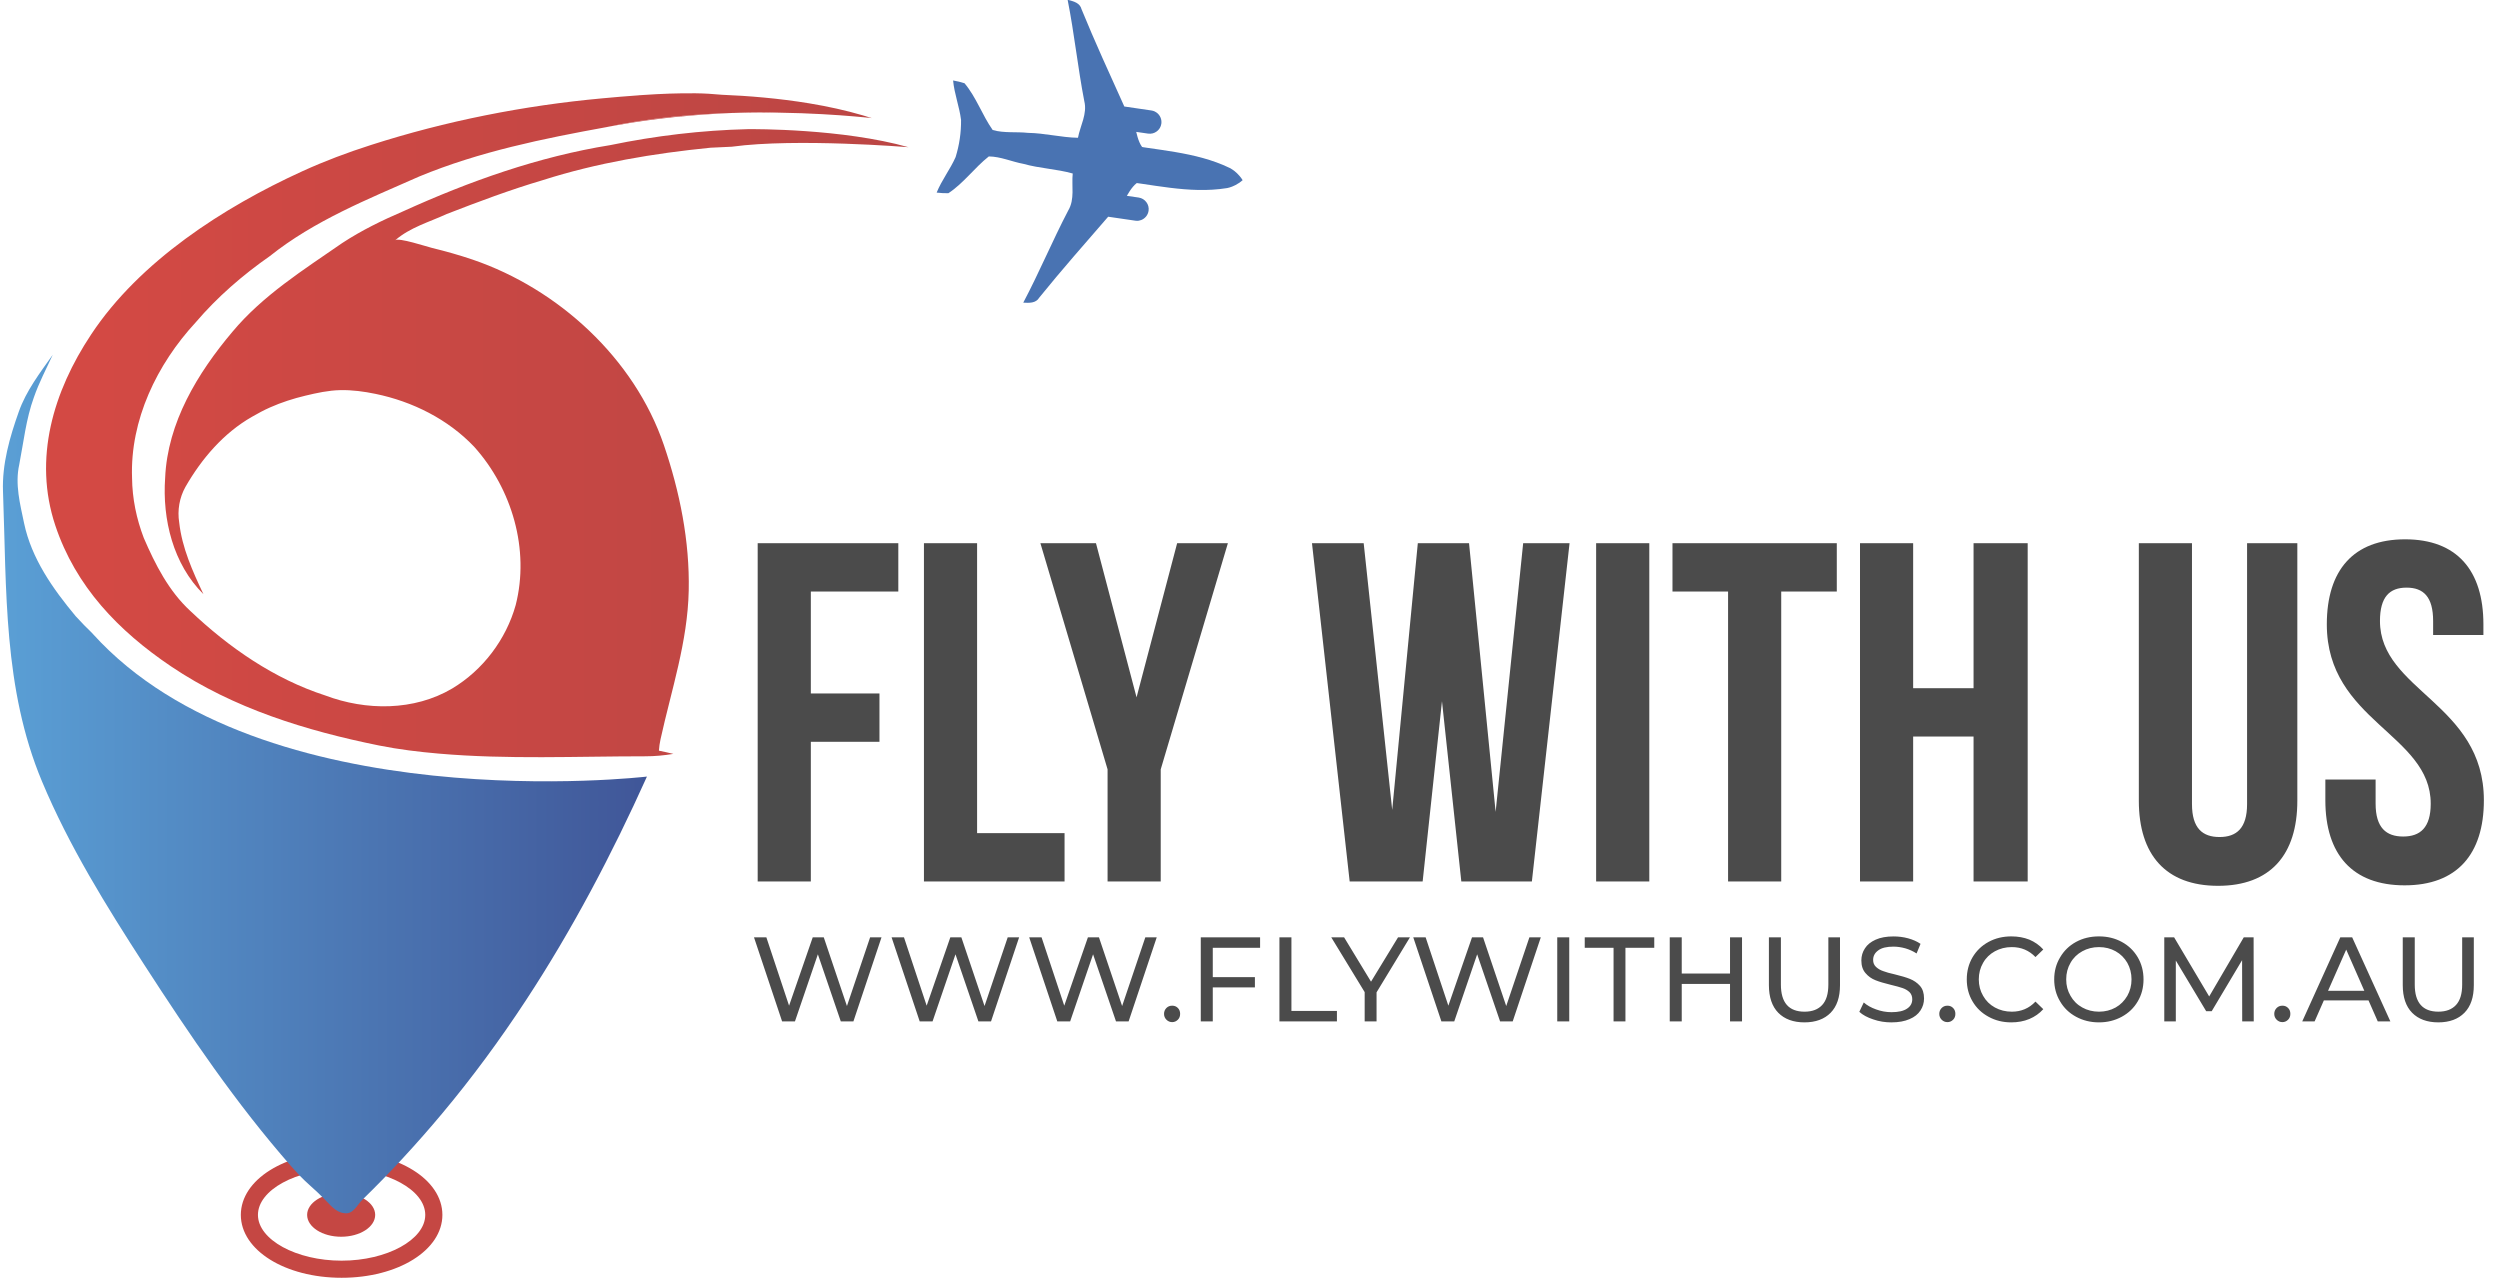 <svg width="135" height="69" viewBox="0 0 135 69" fill="none" xmlns="http://www.w3.org/2000/svg">
<path d="M43.785 31.941H48.509V29.332H40.915V47.599H43.785V40.058H47.491V37.448H43.785V31.941ZM49.892 47.599H57.486V44.99H52.763V29.332H49.893V47.599H49.892ZM59.809 47.599H62.679V41.545L66.306 29.332H63.566L61.374 37.657L59.182 29.332H56.181L59.809 41.545V47.599ZM78.911 47.599H82.721L84.756 29.332H82.251L80.764 43.842L79.328 29.332H76.562L75.179 43.737L73.639 29.332H70.847L72.882 47.599H76.823L77.867 37.866L78.911 47.599ZM86.191 47.599H89.062V29.332H86.191V47.599ZM90.314 31.941H93.316V47.599H96.186V31.941H99.187V29.332H90.314V31.941ZM103.31 39.771H106.572V47.599H109.495V29.332H106.572V37.161H103.31V29.332H100.44V47.599H103.31V39.771ZM115.497 29.332V43.241C115.497 46.164 116.958 47.834 119.776 47.834C122.595 47.834 124.056 46.164 124.056 43.241V29.332H121.342V43.424C121.342 44.729 120.768 45.199 119.855 45.199C118.941 45.199 118.367 44.73 118.367 43.424V29.332H115.497ZM125.648 33.716C125.648 38.935 131.259 39.64 131.259 43.398C131.259 44.702 130.684 45.172 129.771 45.172C128.858 45.172 128.283 44.702 128.283 43.398V42.093H125.569V43.215C125.569 46.138 127.031 47.808 129.849 47.808C132.667 47.808 134.129 46.138 134.129 43.215C134.129 37.995 128.518 37.291 128.518 33.533C128.518 32.228 129.041 31.732 129.954 31.732C130.867 31.732 131.389 32.228 131.389 33.533V34.29H134.104V33.716C134.104 30.793 132.668 29.123 129.876 29.123C127.084 29.123 125.648 30.793 125.648 33.716Z" fill="#4B4B4B"/>
<path d="M46.986 50.617L45.735 54.326L44.484 50.617H43.887L42.61 54.307L41.384 50.617H40.716L42.234 55.156H42.927L44.165 51.532L45.403 55.156H46.084L47.601 50.617H46.985H46.986ZM54.416 50.617L53.165 54.326L51.914 50.617H51.317L50.04 54.307L48.815 50.617H48.146L49.664 55.156H50.358L51.596 51.532L52.834 55.156H53.515L55.032 50.617H54.416ZM61.847 50.617L60.595 54.326L59.344 50.617H58.747L57.47 54.307L56.245 50.617H55.577L57.094 55.156H57.788L59.026 51.532L60.264 55.156H60.945L62.463 50.617H61.847ZM63.299 55.195C63.416 55.195 63.52 55.149 63.604 55.065C63.688 54.981 63.727 54.877 63.727 54.748C63.727 54.618 63.688 54.515 63.604 54.43C63.52 54.346 63.422 54.307 63.299 54.307C63.175 54.307 63.072 54.346 62.988 54.43C62.904 54.514 62.858 54.624 62.858 54.748C62.858 54.877 62.904 54.981 62.988 55.065C63.072 55.149 63.176 55.195 63.299 55.195ZM68.045 51.181V50.617H64.842V55.156H65.49V53.321H67.765V52.764H65.49V51.181H68.045ZM69.088 55.156H72.194V54.592H69.737V50.617H69.089V55.156H69.088ZM76.136 50.617H75.494L74.035 53.01L72.582 50.617H71.889L73.692 53.574V55.156H74.334V53.587L76.136 50.617V50.617ZM82.587 50.617L81.336 54.326L80.085 50.617H79.488L78.211 54.307L76.985 50.617H76.317L77.835 55.156H78.529L79.767 51.532L81.005 55.156H81.686L83.203 50.617H82.587ZM84.091 55.156H84.739V50.617H84.091V55.156ZM87.132 55.156H87.774V51.181H89.33V50.617H85.576V51.181H87.132V55.156ZM93.421 50.617V52.569H90.814V50.617H90.166V55.156H90.814V53.133H93.421V55.156H94.069V50.617H93.421ZM97.441 55.208C98.043 55.208 98.517 55.033 98.854 54.69C99.191 54.346 99.36 53.853 99.36 53.198V50.617H98.731V53.172C98.731 53.665 98.621 54.028 98.4 54.268C98.18 54.508 97.862 54.631 97.447 54.631C96.598 54.631 96.169 54.145 96.169 53.172V50.617H95.521V53.198C95.521 53.846 95.69 54.346 96.027 54.69C96.365 55.033 96.838 55.208 97.44 55.208H97.441ZM102.141 55.208C102.524 55.208 102.848 55.15 103.114 55.033C103.38 54.923 103.574 54.767 103.704 54.567C103.833 54.372 103.898 54.158 103.898 53.918C103.898 53.633 103.827 53.406 103.678 53.237C103.529 53.069 103.347 52.946 103.139 52.862C102.931 52.778 102.659 52.699 102.316 52.615C102.05 52.557 101.843 52.498 101.693 52.44C101.538 52.389 101.408 52.31 101.305 52.214C101.201 52.116 101.149 51.993 101.149 51.837C101.149 51.624 101.24 51.455 101.427 51.319C101.609 51.183 101.882 51.118 102.251 51.118C102.458 51.118 102.672 51.151 102.886 51.209C103.1 51.273 103.308 51.364 103.495 51.487L103.709 50.968C103.521 50.839 103.301 50.742 103.042 50.67C102.782 50.599 102.517 50.567 102.251 50.567C101.868 50.567 101.544 50.625 101.285 50.742C101.025 50.859 100.831 51.014 100.708 51.209C100.578 51.403 100.513 51.624 100.513 51.864C100.513 52.155 100.591 52.382 100.74 52.551C100.889 52.726 101.064 52.849 101.278 52.933C101.486 53.017 101.758 53.095 102.102 53.18C102.374 53.245 102.588 53.303 102.737 53.355C102.886 53.406 103.01 53.478 103.113 53.575C103.211 53.673 103.262 53.802 103.262 53.958C103.262 54.172 103.171 54.34 102.984 54.464C102.795 54.593 102.517 54.658 102.14 54.658C101.855 54.658 101.576 54.606 101.311 54.509C101.038 54.412 100.818 54.289 100.643 54.133L100.403 54.639C100.585 54.807 100.838 54.944 101.156 55.048C101.473 55.158 101.797 55.209 102.141 55.209V55.208ZM105.162 55.195C105.279 55.195 105.383 55.15 105.467 55.066C105.551 54.982 105.59 54.878 105.59 54.748C105.59 54.619 105.551 54.515 105.467 54.43C105.383 54.346 105.285 54.307 105.162 54.307C105.039 54.307 104.935 54.346 104.851 54.43C104.767 54.515 104.721 54.625 104.721 54.748C104.721 54.878 104.767 54.982 104.851 55.066C104.935 55.15 105.039 55.195 105.162 55.195ZM108.605 55.208C108.962 55.208 109.286 55.15 109.584 55.026C109.876 54.903 110.129 54.728 110.337 54.495L109.915 54.086C109.572 54.45 109.143 54.631 108.638 54.631C108.3 54.631 107.996 54.553 107.724 54.404C107.452 54.255 107.237 54.041 107.088 53.775C106.933 53.509 106.855 53.218 106.855 52.887C106.855 52.556 106.933 52.258 107.088 51.992C107.237 51.726 107.452 51.519 107.724 51.369C107.996 51.22 108.301 51.143 108.638 51.143C109.15 51.143 109.571 51.324 109.915 51.681L110.337 51.272C110.129 51.039 109.876 50.864 109.584 50.74C109.292 50.624 108.968 50.565 108.612 50.565C108.158 50.565 107.749 50.663 107.38 50.864C107.01 51.065 106.725 51.344 106.517 51.694C106.309 52.051 106.206 52.446 106.206 52.887C106.206 53.328 106.309 53.724 106.517 54.074C106.725 54.43 107.01 54.703 107.38 54.904C107.743 55.105 108.151 55.208 108.605 55.208ZM113.345 55.208C113.799 55.208 114.207 55.105 114.577 54.904C114.946 54.703 115.231 54.43 115.439 54.074C115.647 53.724 115.75 53.328 115.75 52.887C115.75 52.446 115.647 52.051 115.439 51.694C115.232 51.344 114.947 51.065 114.577 50.864C114.207 50.663 113.799 50.565 113.345 50.565C112.884 50.565 112.476 50.663 112.106 50.864C111.737 51.065 111.452 51.344 111.244 51.7C111.03 52.057 110.927 52.453 110.927 52.887C110.927 53.321 111.03 53.717 111.244 54.074C111.452 54.43 111.736 54.703 112.106 54.904C112.476 55.105 112.885 55.208 113.345 55.208ZM113.345 54.631C113.014 54.631 112.709 54.553 112.443 54.404C112.171 54.255 111.957 54.041 111.808 53.775C111.652 53.509 111.575 53.218 111.575 52.887C111.575 52.556 111.652 52.258 111.808 51.992C111.957 51.726 112.171 51.519 112.443 51.369C112.709 51.22 113.014 51.143 113.345 51.143C113.675 51.143 113.98 51.22 114.246 51.369C114.512 51.518 114.719 51.726 114.875 51.992C115.024 52.258 115.102 52.556 115.102 52.887C115.102 53.218 115.024 53.51 114.875 53.775C114.719 54.041 114.512 54.255 114.246 54.404C113.98 54.553 113.675 54.631 113.345 54.631ZM121.702 55.156L121.695 50.617H121.163L119.296 53.808L117.403 50.617H116.871V55.156H117.494V51.869L119.134 54.605H119.432L121.073 51.849L121.079 55.156H121.702ZM123.251 55.195C123.368 55.195 123.472 55.149 123.556 55.065C123.64 54.981 123.679 54.877 123.679 54.748C123.679 54.618 123.64 54.515 123.556 54.43C123.472 54.346 123.374 54.307 123.251 54.307C123.128 54.307 123.024 54.346 122.94 54.43C122.856 54.514 122.81 54.624 122.81 54.748C122.81 54.877 122.856 54.981 122.94 55.065C123.024 55.149 123.128 55.195 123.251 55.195ZM128.399 55.156H129.08L127.018 50.617H126.376L124.321 55.156H124.989L125.488 54.022H127.9L128.399 55.156ZM125.715 53.502L126.695 51.278L127.673 53.502H125.715ZM131.667 55.208C132.27 55.208 132.744 55.032 133.08 54.689C133.418 54.346 133.586 53.853 133.586 53.198V50.617H132.957V53.172C132.957 53.664 132.847 54.028 132.627 54.267C132.406 54.507 132.089 54.63 131.674 54.63C130.825 54.63 130.397 54.144 130.397 53.172V50.617H129.749V53.198C129.749 53.846 129.917 54.345 130.254 54.689C130.592 55.032 131.065 55.208 131.668 55.208H131.667Z" fill="#4B4B4B"/>
<path d="M18.447 63.132C15.998 63.132 13.929 64.261 13.929 65.604C13.929 66.942 15.998 68.076 18.447 68.076C20.896 68.076 22.964 66.942 22.964 65.604C22.964 64.261 20.896 63.132 18.447 63.132ZM18.447 69C15.396 69 13.005 67.51 13.005 65.604C13.005 63.699 15.396 62.206 18.447 62.206C21.498 62.206 23.889 63.699 23.889 65.604C23.889 67.51 21.497 69 18.447 69Z" fill="#C54743"/>
<path d="M20.26 65.604C20.26 66.255 19.438 66.784 18.422 66.784C17.408 66.784 16.585 66.255 16.585 65.604C16.585 64.956 17.409 64.427 18.422 64.427C19.438 64.427 20.26 64.956 20.26 65.604Z" fill="#C54743"/>
<path fill-rule="evenodd" clip-rule="evenodd" d="M34.935 41.935C33.051 46.119 30.911 50.192 28.393 54.027C27.001 56.149 25.495 58.196 23.868 60.14C22.512 61.759 21.079 63.315 19.566 64.788C19.282 65.066 19.071 65.59 18.596 65.512C18.104 65.465 17.803 65.02 17.472 64.705C17.052 64.269 16.572 63.895 16.156 63.456C16.004 63.295 15.858 63.132 15.715 62.969C12.75 59.593 10.231 55.873 7.797 52.108C5.747 48.938 3.728 45.689 2.268 42.197C0.169 37.18 0.361 31.859 0.162 26.538C0.107 25.061 0.524 23.616 1.013 22.238C1.414 21.1 2.161 20.131 2.85 19.155C2.499 19.918 2.103 20.665 1.828 21.462C1.404 22.632 1.274 23.878 1.038 25.094C0.803 26.148 1.085 27.217 1.3 28.251C1.701 30.164 2.858 31.799 4.088 33.276C4.384 33.598 4.688 33.913 5.005 34.218C5.006 34.221 5.006 34.224 5.008 34.225C14.161 44.343 34.836 41.948 34.934 41.935H34.935Z" fill="url(#paint0_linear_480_17014)"/>
<path d="M39.537 6.1C37.471 6.189 35.368 6.39 33.348 6.755C33.17 6.785 32.993 6.818 32.815 6.851C35.017 6.371 37.379 6.164 39.537 6.1Z" fill="#C54743"/>
<path d="M32.815 6.851C32.802 6.854 32.787 6.857 32.774 6.86L32.776 6.858C32.788 6.857 32.802 6.852 32.815 6.851Z" fill="#C54743"/>
<path d="M42.035 6.082C41.293 6.072 40.498 6.075 39.672 6.096C39.929 6.085 40.184 6.075 40.437 6.068C40.976 6.053 41.505 6.056 42.035 6.082Z" fill="#C54743"/>
<path fill-rule="evenodd" clip-rule="evenodd" d="M49.062 7.949C49.062 7.949 43.007 7.45 39.537 7.92C39.534 7.92 39.531 7.92 39.528 7.922C39.138 7.939 38.749 7.958 38.362 7.977C35.3 8.283 32.244 8.791 29.306 9.729C27.547 10.248 25.831 10.895 24.122 11.557C23.18 11.992 22.139 12.28 21.342 12.974C21.525 12.815 23.047 13.32 23.336 13.39C24.071 13.569 24.799 13.774 25.517 14.017C30.146 15.595 34.253 19.354 35.847 24.026C36.708 26.555 37.248 29.218 37.191 31.897C37.132 34.668 36.259 37.236 35.669 39.919C35.624 40.121 35.595 40.325 35.581 40.536C35.841 40.59 36.104 40.647 36.362 40.71C35.862 40.793 35.355 40.84 34.846 40.84C31.124 40.84 27.404 41.017 23.685 40.694C22.609 40.6 21.537 40.471 20.478 40.259C16.529 39.459 12.599 38.254 9.233 35.982C6.396 34.068 4.085 31.672 2.985 28.371C1.786 24.764 2.879 21.136 4.921 18.063C7.539 14.105 12.082 11.183 16.322 9.25C17.525 8.7 18.769 8.233 20.034 7.829C24.069 6.533 28.295 5.698 32.514 5.311C33.157 5.252 33.8 5.195 34.443 5.151C34.443 5.151 34.46 5.148 34.489 5.147C34.496 5.147 34.506 5.147 34.515 5.143C34.539 5.141 34.568 5.14 34.605 5.138C34.646 5.137 34.698 5.131 34.755 5.128C35.692 5.064 36.63 5.028 37.569 5.038C38.04 5.043 38.508 5.073 38.975 5.117C40.41 5.175 42.053 5.309 43.703 5.581C43.717 5.585 43.732 5.588 43.748 5.589C44.705 5.748 45.66 5.956 46.578 6.225C46.638 6.241 46.697 6.258 46.757 6.278C46.758 6.278 46.76 6.278 46.762 6.28C46.873 6.324 46.977 6.361 47.038 6.373C46.921 6.361 46.596 6.325 46.104 6.284C45.211 6.207 43.773 6.109 42.05 6.083H42.034C41.505 6.057 40.975 6.054 40.436 6.069C40.184 6.076 39.928 6.085 39.671 6.097C39.627 6.099 39.583 6.1 39.537 6.1C37.38 6.164 35.016 6.372 32.815 6.851C32.803 6.852 32.789 6.857 32.775 6.86C29.334 7.485 25.881 8.188 22.64 9.53C19.853 10.762 16.971 11.913 14.568 13.832C13.098 14.859 11.732 16.042 10.568 17.407C8.477 19.669 7.018 22.68 7.131 25.81C7.142 26.917 7.369 28.017 7.764 29.048C8.383 30.483 9.113 31.917 10.277 32.991C12.366 34.971 14.806 36.661 17.564 37.555C19.761 38.384 22.358 38.397 24.416 37.181C26.076 36.187 27.327 34.535 27.848 32.671C28.61 29.679 27.651 26.401 25.606 24.126C24.196 22.64 22.271 21.679 20.277 21.269C19.654 21.14 19.018 21.054 18.38 21.067C17.736 21.08 17.108 21.218 16.484 21.368C15.835 21.523 15.196 21.729 14.589 21.998C14.25 22.147 13.928 22.323 13.609 22.506C12.072 23.383 10.886 24.772 10.013 26.294C9.69 26.873 9.571 27.557 9.677 28.213C9.829 29.586 10.402 30.849 10.985 32.085C9.35 30.464 8.76 28.048 8.918 25.804C9.046 22.821 10.669 20.148 12.546 17.923C14.194 15.948 16.387 14.575 18.477 13.126C19.52 12.441 20.644 11.894 21.788 11.403C25.354 9.785 29.076 8.461 32.952 7.837C35.399 7.33 37.889 7.035 40.387 6.974C40.387 6.974 40.392 6.974 40.403 6.974C40.723 6.971 45.501 6.944 49.062 7.95L49.062 7.949Z" fill="url(#paint1_linear_480_17014)"/>
<path d="M47.078 6.377C47.07 6.377 47.061 6.375 47.048 6.375C47.046 6.374 47.042 6.374 47.039 6.374C46.978 6.361 46.874 6.324 46.763 6.28C46.869 6.311 46.974 6.341 47.078 6.377Z" fill="#C54743"/>
<path d="M59.937 9.708L60.232 7.693C60.29 7.712 60.351 7.723 60.417 7.731C62.43 8.127 64.531 8.167 66.405 9.07C66.405 9.07 66.458 9.095 66.537 9.147C66.681 9.241 66.909 9.423 67.103 9.729C66.829 9.967 66.558 10.077 66.395 10.124C66.304 10.151 66.246 10.159 66.246 10.159C64.192 10.488 62.167 9.924 60.126 9.726C60.061 9.712 59.999 9.706 59.938 9.709L59.937 9.708Z" fill="#4973B2"/>
<path d="M51.214 10.434C51 10.435 50.789 10.427 50.579 10.401C50.852 9.726 51.31 9.146 51.603 8.484C51.702 8.16 51.78 7.828 51.828 7.49C51.879 7.153 51.9 6.814 51.897 6.476C51.807 5.755 51.534 5.069 51.467 4.345C51.675 4.379 51.88 4.432 52.084 4.495C52.72 5.251 53.038 6.215 53.605 7.021C54.219 7.198 54.877 7.106 55.513 7.175C56.42 7.188 57.305 7.425 58.21 7.44C58.335 6.78 58.724 6.142 58.551 5.459C58.201 3.649 58.013 1.811 57.654 0H57.691C57.991 0.076 58.319 0.161 58.405 0.503C59.127 2.271 59.929 4.01 60.713 5.751L62.179 5.966C62.239 5.975 62.296 5.992 62.346 6.015C62.351 6.018 62.357 6.019 62.36 6.021L62.473 6.091C62.647 6.228 62.746 6.449 62.712 6.684C62.687 6.856 62.595 7 62.465 7.096C62.336 7.194 62.169 7.24 61.997 7.215L61.356 7.122C61.44 7.479 61.563 7.912 61.861 8.132L61.624 9.752C61.275 9.876 61.035 10.256 60.85 10.575L61.491 10.668C61.662 10.694 61.807 10.786 61.904 10.917C62.002 11.046 62.049 11.212 62.023 11.384C61.989 11.617 61.831 11.802 61.625 11.882L61.496 11.917C61.493 11.917 61.487 11.917 61.481 11.92C61.425 11.928 61.365 11.925 61.308 11.917L59.841 11.703C58.591 13.147 57.324 14.581 56.124 16.067C55.935 16.386 55.575 16.358 55.256 16.344C56.122 14.709 56.829 13.001 57.686 11.364C58.048 10.758 57.858 10.035 57.927 9.369C57.056 9.123 56.141 9.096 55.267 8.849C54.639 8.733 54.035 8.454 53.396 8.447C52.622 9.057 52.041 9.89 51.214 10.433V10.434Z" fill="#4973B2"/>
<defs>
<linearGradient id="paint0_linear_480_17014" x1="0.207" y1="42.302" x2="34.935" y2="42.302" gradientUnits="userSpaceOnUse">
<stop stop-color="#5A9FD5"/>
<stop offset="1" stop-color="#405698"/>
</linearGradient>
<linearGradient id="paint1_linear_480_17014" x1="5.26" y1="22.904" x2="48.723" y2="22.904" gradientUnits="userSpaceOnUse">
<stop stop-color="#D34944"/>
<stop offset="1" stop-color="#BB4644"/>
</linearGradient>
</defs>
</svg>
